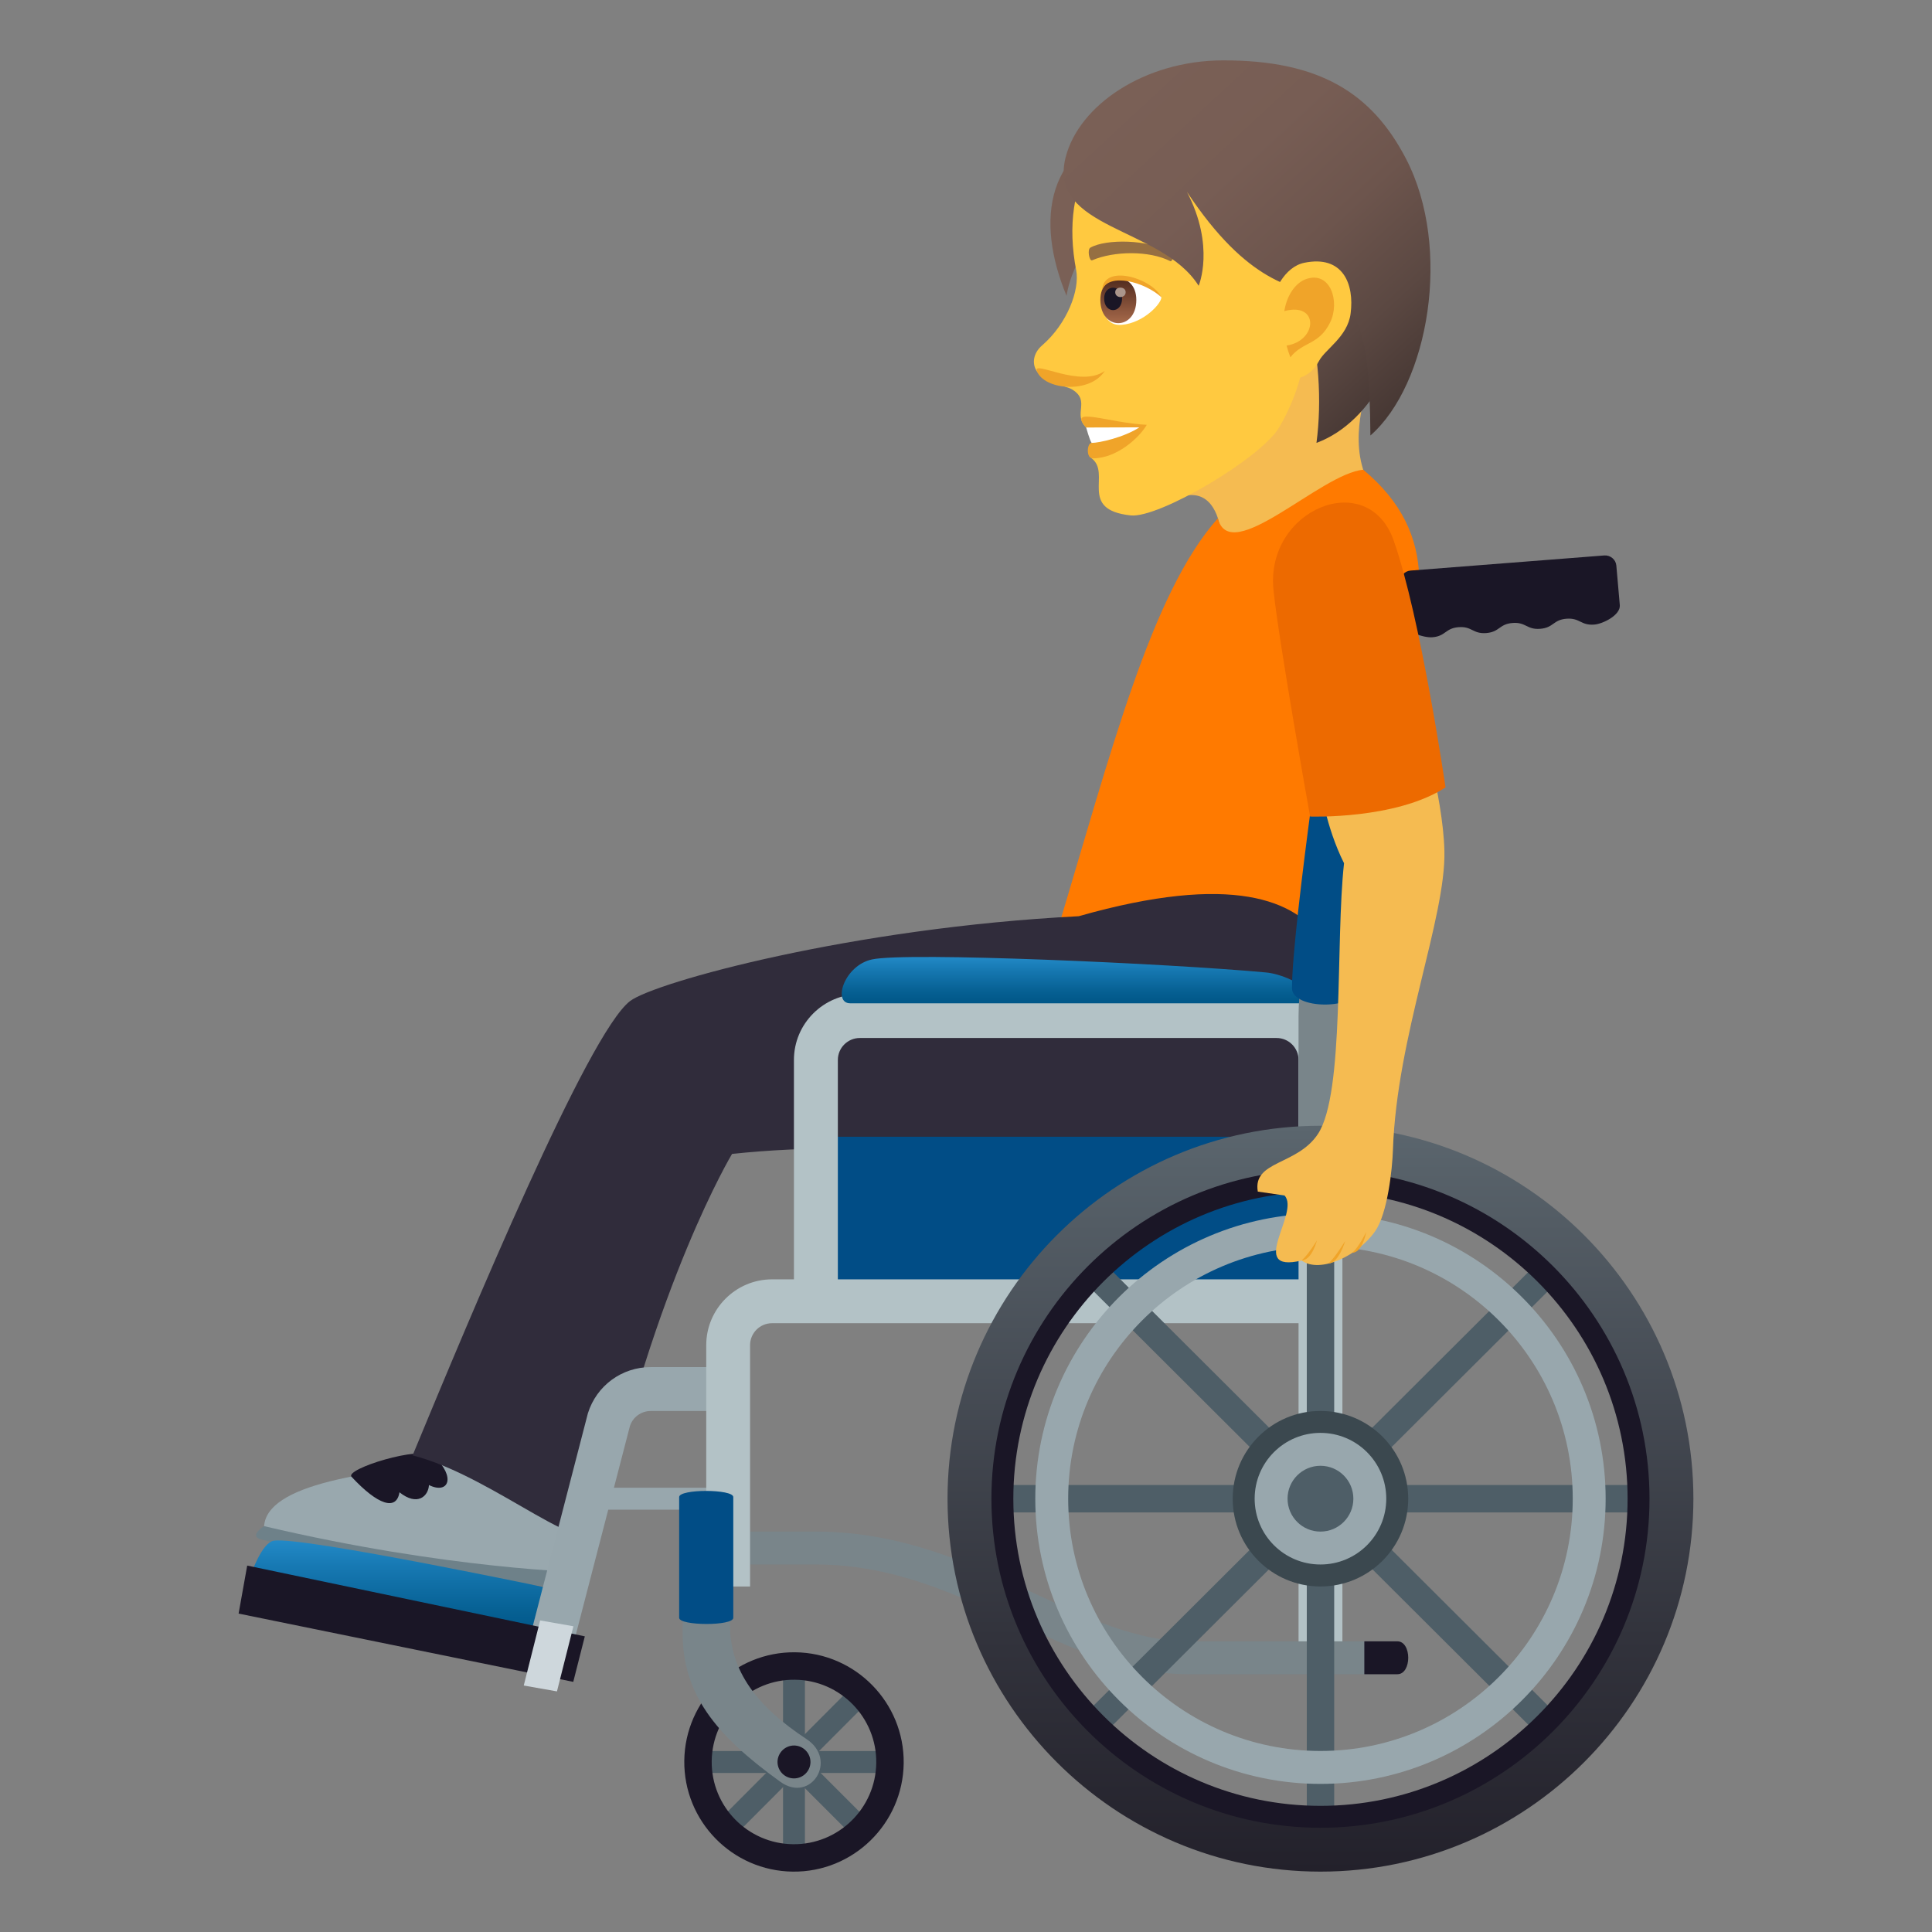 <?xml version="1.0" encoding="utf-8"?>
<!-- Generator: Adobe Illustrator 15.0.0, SVG Export Plug-In . SVG Version: 6.00 Build 0)  -->
<!DOCTYPE svg PUBLIC "-//W3C//DTD SVG 1.1//EN" "http://www.w3.org/Graphics/SVG/1.1/DTD/svg11.dtd">
<svg version="1.1" id="Layer_1" xmlns:x="http://ns.adobe.com/Extensibility/1.0/" xmlns:i="http://ns.adobe.com/AdobeIllustrator/10.0/" xmlns:graph="http://ns.adobe.com/Graphs/1.0/"
	 xmlns="http://www.w3.org/2000/svg" xmlns:xlink="http://www.w3.org/1999/xlink" xmlns:a="http://ns.adobe.com/AdobeSVGViewerExtensions/3.0/"
	 x="0px" y="0px" width="64px" height="64px" viewBox="0 0 64 64" enable-background="new 0 0 64 64" xml:space="preserve">
<rect x="0" y="0" width="64" height="64" fill="#808080" stroke="none"/>
<path fill="#F5BB51" d="M38.875,16.556c1.133-0.539,1.459,0.451,1.533,0.867c0.25,1.363,5.359-0.195,4.785-1.762
	c-0.5-1.363,0.168-2.992,0.168-2.992C44.605,12.236,41.842,7.359,38.875,16.556z"/>
<path fill="#7A6056" d="M35.33,9.798c0.441-2.607,3.408-3.297,2.414-5.771C34.586,4.769,34.301,7.312,35.33,9.798z"/>
<path fill="#FFC940" d="M39.801,3.039c-3.443,0.551-4.707,3.01-4.152,5.908c0.127,0.654-0.295,1.775-1.129,2.496
	c-0.303,0.262-0.332,0.607-0.184,0.84c0.291,0.455,0.93,0.459,1.197,0.629c0.596,0.381-0.002,0.801,0.447,1.25
	c0.203,0.203,0.789-0.068,0.172,1.014c0.686,0.502-0.461,1.711,1.307,1.898c0.93,0.098,4.309-1.891,4.916-2.918
	c0.705-1.197,0.818-2.244,0.818-2.244c2.643-0.762,3.576-3.068,3.008-5.482C45.404,3.052,42.033,2.683,39.801,3.039z"/>
<path fill="#F0A429" d="M35.98,14.162c0.324,0.197,0.182,0.51,0.182,0.51c-0.156,0-0.193,0.512,0.037,0.512
	c0.805,0,1.545-0.691,1.789-1.111C36.725,14.011,35.34,13.441,35.98,14.162z"/>
<path fill="#FFFFFF" d="M35.98,14.162c0,0,0.123,0.439,0.182,0.51c0.252,0,1.076-0.184,1.582-0.516L35.98,14.162z"/>
<path fill="#F0A429" d="M34.346,12.287c0.236,0.635,1.762,0.771,2.25,0C35.791,12.867,34.205,11.917,34.346,12.287z"/>
<path id="Path_137_" fill="#966F42" d="M38.777,8.351c-0.732-0.424-2.135-0.443-2.656-0.148c-0.111,0.057-0.037,0.457,0.057,0.42
	c0.727-0.314,1.9-0.322,2.582,0.025C38.85,8.693,38.889,8.41,38.777,8.351z"/>
<linearGradient id="SVGID_1_" gradientUnits="userSpaceOnUse" x1="46.466" y1="12.848" x2="37.852" y2="3.567">
	<stop  offset="0" style="stop-color:#473834"/>
	<stop  offset="0.195" style="stop-color:#5B4842"/>
	<stop  offset="0.431" style="stop-color:#6D554D"/>
	<stop  offset="0.688" style="stop-color:#775D54"/>
	<stop  offset="1" style="stop-color:#7A6056"/>
	<a:midPointStop  offset="0" style="stop-color:#473834"/>
	<a:midPointStop  offset="0.255" style="stop-color:#473834"/>
	<a:midPointStop  offset="1" style="stop-color:#7A6056"/>
</linearGradient>
<path fill="url(#SVGID_1_)" d="M40.506,5.507c2.779,2.707,3.463,6.396,3.104,9.164C47.42,13.263,48.484,4.589,40.506,5.507z"/>
<linearGradient id="SVGID_2_" gradientUnits="userSpaceOnUse" x1="47.339" y1="12.504" x2="37.98" y2="2.42">
	<stop  offset="0" style="stop-color:#473834"/>
	<stop  offset="0.195" style="stop-color:#5B4842"/>
	<stop  offset="0.431" style="stop-color:#6D554D"/>
	<stop  offset="0.688" style="stop-color:#775D54"/>
	<stop  offset="1" style="stop-color:#7A6056"/>
	<a:midPointStop  offset="0" style="stop-color:#473834"/>
	<a:midPointStop  offset="0.255" style="stop-color:#473834"/>
	<a:midPointStop  offset="1" style="stop-color:#7A6056"/>
</linearGradient>
<path fill="url(#SVGID_2_)" d="M45.396,14.427c1.934-1.693,2.711-6.213,1.184-9.16C45.453,3.091,43.721,1.992,40.506,2
	c-2.604,0.006-4.768,1.494-5.205,3.209c-0.609,2.391,3.172,2.297,4.406,4.258c0,0,0.555-1.299-0.387-3.109
	C43.371,12.466,45.361,6.761,45.396,14.427z"/>
<path fill="#FFC940" d="M43.205,8.705c-1.285,0.266-1.686,3.168-0.723,3.799c0.135,0.088,0.838,0.166,1.211-0.545
	c0.207-0.395,0.943-0.795,1.047-1.566C44.871,9.404,44.482,8.441,43.205,8.705z"/>
<path id="Path_117_" fill="#F0A429" d="M43.273,9.242c-0.326,0.111-0.635,0.49-0.729,1.064c1.158-0.314,1.105,0.986,0.076,1.141
	c0.033,0.127,0.074,0.256,0.125,0.389c0.408-0.523,0.949-0.402,1.316-1.152C44.395,10.007,44.082,8.968,43.273,9.242z"/>
<path fill="#FFFFFF" d="M38.471,9.845c0.018,0.186-0.568,0.854-1.316,0.916c-0.426,0.037-0.578-0.293-0.674-0.648
	C36.389,8.701,38.051,9.203,38.471,9.845z"/>
<linearGradient id="Path_1_" gradientUnits="userSpaceOnUse" x1="37.047" y1="10.706" x2="37.047" y2="9.217">
	<stop  offset="0" style="stop-color:#A6694A"/>
	<stop  offset="1" style="stop-color:#4F2A1E"/>
	<a:midPointStop  offset="0" style="stop-color:#A6694A"/>
	<a:midPointStop  offset="0.5" style="stop-color:#A6694A"/>
	<a:midPointStop  offset="1" style="stop-color:#4F2A1E"/>
</linearGradient>
<path id="Path_116_" fill="url(#Path_1_)" d="M36.451,9.935c0,1.027,1.191,1.027,1.191,0C37.643,8.978,36.451,8.978,36.451,9.935z"
	/>
<path id="Path_115_" fill="#1A1626" d="M36.576,9.888c0,0.514,0.594,0.514,0.594,0C37.17,9.41,36.576,9.41,36.576,9.888z"/>
<path id="Path_114_" fill="#AB968C" d="M36.943,9.679c0,0.215,0.346,0.215,0.346,0C37.289,9.478,36.943,9.478,36.943,9.679z"/>
<path fill="#F0A429" d="M38.471,9.845c-0.32-0.643-1.916-1.109-1.959-0.242C36.736,9.021,37.92,9.339,38.471,9.845z"/>
<path fill="#FF7A00" d="M42.902,32.749c0,0-3.047-3.103-7.885-1.892c1.775-5.883,3.104-11.195,5.326-13.686
	c0.408,1.609,3.41-1.486,4.816-1.611C50.324,19.849,43.105,26.027,42.902,32.749z"/>
<path fill="#6E8189" d="M8.748,50.555c0,0-0.51,0.32-0.119,0.432c4.957,1.408,10.664,1.621,10.664,1.621
	c0.217-0.229,0.072-0.523,0.072-0.523L8.748,50.555z"/>
<path fill="#99A8AE" d="M16.557,48.352c-4.684,0.326-7.705,0.855-7.809,2.203c6.117,1.443,10.617,1.529,10.617,1.529
	C20.463,49.5,18.678,48.547,16.557,48.352z"/>
<path fill="#1A1626" d="M11.645,48.92c0.871,0.938,1.488,1.137,1.588,0.514c0.594,0.473,0.957,0.131,0.977-0.24
	c0.645,0.32,0.91-0.26,0.16-0.955C13.939,47.869,11.41,48.668,11.645,48.92z"/>
<path fill="#302C3B" d="M44.197,34.066c0,0,1.725-6.615-8.463-3.715c-7.496,0.381-14.047,2.186-14.863,2.811
	c-1.395,1.066-5.281,10.406-7.203,15.049c2.781,0.709,5.965,3.725,6.266,2.338c1.756-8.074,4.316-12.324,4.316-12.324
	C34.215,37.162,44.832,41.275,44.197,34.066z"/>
<path fill="#013366" d="M46.172,20.854c-1.723,7.58-2.43,9.959-1.709,16.681C47.586,32.64,46.172,20.854,46.172,20.854z"/>
<rect x="26.664" y="37.656" fill="#014D86" width="17.441" height="5.087"/>
<path fill="#B3C2C6" d="M43.016,54.734V35.112c0-0.4-0.326-0.727-0.727-0.727H28.482c-0.4,0-0.727,0.326-0.727,0.727v7.994
	c0,0.962-1.455,0.959-1.455,0v-7.994c0-1.202,0.979-2.18,2.182-2.18h13.807c1.203,0,2.18,0.978,2.18,2.18v19.622
	C44.469,55.695,43.016,55.693,43.016,54.734z"/>
<linearGradient id="SVGID_3_" gradientUnits="userSpaceOnUse" x1="35.671" y1="33.235" x2="35.671" y2="31.702">
	<stop  offset="0" style="stop-color:#005687"/>
	<stop  offset="0.264" style="stop-color:#066093"/>
	<stop  offset="0.738" style="stop-color:#1779B3"/>
	<stop  offset="1" style="stop-color:#2289C7"/>
	<a:midPointStop  offset="0" style="stop-color:#005687"/>
	<a:midPointStop  offset="0.576" style="stop-color:#005687"/>
	<a:midPointStop  offset="1" style="stop-color:#2289C7"/>
</linearGradient>
<path fill="url(#SVGID_3_)" d="M41.926,32.213c-3.248-0.299-11.875-0.681-13.037-0.431c-0.928,0.199-1.313,1.453-0.727,1.453h14.877
	C44.109,33.235,42.912,32.304,41.926,32.213z"/>
<linearGradient id="SVGID_4_" gradientUnits="userSpaceOnUse" x1="13.494" y1="54.22" x2="13.494" y2="51.029">
	<stop  offset="0" style="stop-color:#005687"/>
	<stop  offset="0.264" style="stop-color:#066093"/>
	<stop  offset="0.738" style="stop-color:#1779B3"/>
	<stop  offset="1" style="stop-color:#2289C7"/>
	<a:midPointStop  offset="0" style="stop-color:#005687"/>
	<a:midPointStop  offset="0.576" style="stop-color:#005687"/>
	<a:midPointStop  offset="1" style="stop-color:#2289C7"/>
</linearGradient>
<path fill="url(#SVGID_4_)" d="M18.676,52.712c0,0-8.719-1.842-9.615-1.672c-0.396,0.074-0.748,1.121-0.748,1.121l9.98,2.059
	L18.676,52.712z"/>
<path fill="#98A7AD" d="M17.631,53.935l1.844-7.119c0.287-0.914,1.123-1.529,2.08-1.529h2.566v1.454h-2.564
	c-0.318,0-0.6,0.205-0.693,0.51l-1.846,7.12L17.631,53.935z"/>
<path fill="#98A7AD" d="M24.121,50.01h-5.086v-0.727h5.086V50.01z"/>
<path fill="#79858A" d="M44.469,38.442v-4.783c0-0.824,0.178-1.892,0.451-3.059h-1.482c-0.254,1.149-0.422,2.21-0.422,3.059v4.783
	H44.469z"/>
<path fill="#79858A" d="M45.195,55.461h-5.813c-2.041,0-3.83-0.836-5.725-1.721c-2.014-0.941-4.096-1.914-6.629-1.914h-2.908
	c-0.961,0-0.961-1.09,0-1.09h2.908c2.857,0,5.188,1.09,7.244,2.049c1.744,0.814,3.393,1.586,5.109,1.586h5.813
	C46.158,54.371,46.156,55.461,45.195,55.461z"/>
<rect x="25.939" y="55.459" transform="matrix(0.708 0.706 -0.706 0.708 48.862 -1.546)" fill="#4E5E67" width="0.728" height="5.816"/>
<rect x="25.94" y="55.46" transform="matrix(-0.707 0.707 -0.707 -0.707 86.173 81.04)" fill="#4E5E67" width="0.726" height="5.814"/>
<rect x="23.396" y="58.005" fill="#4E5E67" width="5.811" height="0.727"/>
<rect x="25.939" y="55.461" fill="#4E5E67" width="0.725" height="5.813"/>
<path fill="#1A1626" d="M26.26,62c-2.004-0.023-3.615-1.672-3.592-3.676s1.674-3.615,3.676-3.59
	c2.004,0.023,3.615,1.674,3.592,3.676C29.91,60.414,28.262,62.025,26.26,62z M26.334,55.643c-1.504-0.018-2.738,1.189-2.758,2.693
	c-0.018,1.504,1.189,2.738,2.693,2.756s2.74-1.189,2.758-2.693C29.045,56.896,27.838,55.66,26.334,55.643z"/>
<path fill="#B3C2C6" d="M23.395,52.555V44.56c0-1.201,0.979-2.18,2.18-2.18h18.168c0.963,0,0.959,1.453,0,1.453H25.574
	c-0.4,0-0.727,0.326-0.727,0.727v7.995H23.395z"/>
<polygon fill="#1A1626" points="19.373,54.206 8.189,51.862 7.904,53.452 18.99,55.714 "/>
<path fill="#79858A" d="M50.021,19.021l-3.266,0.076c-1.029,0.021-1.883,0.742-2.086,1.75c-0.285,1.419,1.209,1.351,1.424,0.286
	c0.068-0.335,0.355-0.575,0.695-0.583l3.266-0.077C51.018,20.449,50.98,18.999,50.021,19.021z"/>
<path fill="#1A1626" d="M53.145,18.4l-6.42,0.501c-0.203,0.016-0.354,0.193-0.336,0.396l0.117,1.314
	c0.029,0.326,0.666,0.521,0.943,0.499c0.445-0.035,0.424-0.299,0.869-0.334c0.447-0.035,0.469,0.229,0.916,0.195
	c0.447-0.036,0.424-0.299,0.871-0.334c0.445-0.036,0.471,0.229,0.916,0.193c0.447-0.035,0.424-0.299,0.871-0.334
	c0.447-0.034,0.471,0.229,0.92,0.194c0.283-0.021,0.875-0.313,0.846-0.645l-0.115-1.313C53.525,18.535,53.346,18.386,53.145,18.4z"
	/>
<path fill="#014D86" d="M42.799,32.736c-0.004-1.971,1.285-10.82,1.514-11.961c0.143-0.708,2.277-0.277,2.139,0.429
	c-0.225,1.108-1.477,9.656-1.473,11.527C44.98,33.463,42.799,33.454,42.799,32.736z"/>
<path fill="#1A1626" d="M46.289,54.371h-1.094v1.09h1.094C46.77,55.461,46.77,54.371,46.289,54.371z"/>
<path fill="#CED7DC" d="M17.35,55.835l0.543-2.156l1.102,0.193l-0.545,2.158L17.35,55.835z"/>
<path fill="#79858A" d="M26.711,57.605c-1.627-1.068-2.529-2.252-2.529-3.77c0-1.158,0-2.086,0-2.086l-1.57-0.002
	c0,0,0,1.049,0,2.344c0,1.998,1.051,3.361,3.242,4.936C26.855,59.746,27.779,58.307,26.711,57.605z"/>
<path fill="#1A1626" d="M26.295,58.912c-0.301-0.004-0.541-0.25-0.539-0.551c0.006-0.301,0.252-0.541,0.553-0.539
	c0.299,0.004,0.541,0.252,0.539,0.551C26.844,58.674,26.596,58.916,26.295,58.912z"/>
<rect x="43.289" y="37.836" transform="matrix(0.706 0.708 -0.708 0.706 48.018 -16.383)" fill="#4E5E67" width="0.907" height="23.622"/>
<rect x="43.289" y="37.835" transform="matrix(-0.706 0.708 -0.708 -0.706 109.786 53.721)" fill="#4E5E67" width="0.907" height="23.624"/>
<rect x="31.932" y="49.193" fill="#4E5E67" width="23.623" height="0.908"/>
<rect x="43.289" y="37.835" fill="#4E5E67" width="0.908" height="23.624"/>
<linearGradient id="SVGID_5_" gradientUnits="userSpaceOnUse" x1="43.742" y1="62" x2="43.742" y2="37.293">
	<stop  offset="0" style="stop-color:#23212B"/>
	<stop  offset="0.314" style="stop-color:#32333C"/>
	<stop  offset="0.939" style="stop-color:#576169"/>
	<stop  offset="1" style="stop-color:#5B666E"/>
	<a:midPointStop  offset="0" style="stop-color:#23212B"/>
	<a:midPointStop  offset="0.551" style="stop-color:#23212B"/>
	<a:midPointStop  offset="1" style="stop-color:#5B666E"/>
</linearGradient>
<path fill="url(#SVGID_5_)" d="M43.742,62c-6.813,0-12.354-5.541-12.354-12.354c0-6.812,5.541-12.354,12.354-12.354
	s12.354,5.542,12.354,12.354C56.096,56.459,50.555,62,43.742,62z M43.742,39.109c-5.811,0-10.537,4.728-10.537,10.537
	c0,5.811,4.727,10.537,10.537,10.537s10.537-4.727,10.537-10.537C54.279,43.837,49.553,39.109,43.742,39.109z"/>
<path fill="#1A1626" d="M43.742,60.547c-6.01,0-10.9-4.889-10.9-10.9c0-6.011,4.891-10.9,10.9-10.9s10.9,4.89,10.9,10.9
	C54.643,55.658,49.752,60.547,43.742,60.547z M43.742,39.474c-5.609,0-10.174,4.563-10.174,10.173
	c0,5.611,4.564,10.174,10.174,10.174s10.174-4.563,10.174-10.174C53.916,44.037,49.352,39.474,43.742,39.474z"/>
<path fill="#98A7AD" d="M43.742,59.094c-5.209,0-9.447-4.238-9.447-9.447s4.24-9.446,9.447-9.446c5.209,0,9.447,4.237,9.447,9.446
	S48.953,59.094,43.742,59.094z M43.742,41.29c-4.607,0-8.357,3.748-8.357,8.356c0,4.609,3.75,8.357,8.357,8.357
	s8.357-3.748,8.357-8.357C52.1,45.038,48.35,41.29,43.742,41.29z"/>
<circle fill="#3B484F" cx="43.742" cy="49.647" r="2.907"/>
<circle fill="#98A7AD" cx="43.742" cy="49.646" r="2.18"/>
<circle fill="#4E5E67" cx="43.742" cy="49.646" r="1.09"/>
<path fill="#014D86" d="M22.498,49.592c0,1.244,0,2.379,0,4c0.002,0.268,1.793,0.277,1.793,0c0-1.621,0-2.947,0-4
	C24.291,49.322,22.498,49.32,22.498,49.592z"/>
<path fill="#F5BB51" d="M42.551,39.602l-0.885-0.129c-0.174-1.029,1.305-0.865,1.992-1.908c0.891-1.35,0.574-6.342,0.865-8.969
	c-0.613-1.225-0.781-2.541-0.781-2.541l3.715-0.535c0.131,0.527,0.371,1.736,0.391,2.674c0.049,2.209-1.58,6.143-1.705,9.896
	c-0.021,0.65-0.18,2.102-0.586,2.691c-0.559,0.809-1.824,1.42-2.439,0.975C41.281,42.189,43.082,40.164,42.551,39.602z"/>
<path fill="#F0A429" d="M43.625,41.09c0,0-0.16,0.65-0.508,0.666C43.352,41.547,43.625,41.09,43.625,41.09z"/>
<path fill="#F0A429" d="M44.561,41.109c0,0-0.209,0.734-0.557,0.748C44.236,41.648,44.561,41.109,44.561,41.109z"/>
<path fill="#F0A429" d="M45.258,40.809c0,0-0.115,0.68-0.463,0.693C45.029,41.295,45.258,40.809,45.258,40.809z"/>
<path fill="#ED6A00" d="M42.186,19.547c-0.277-2.68,3.127-4.072,3.982-1.641c0.895,2.539,1.717,8.178,1.717,8.178
	c-1.645,1.068-4.486,0.965-4.486,0.965S42.363,21.275,42.186,19.547z"/>
</svg>
